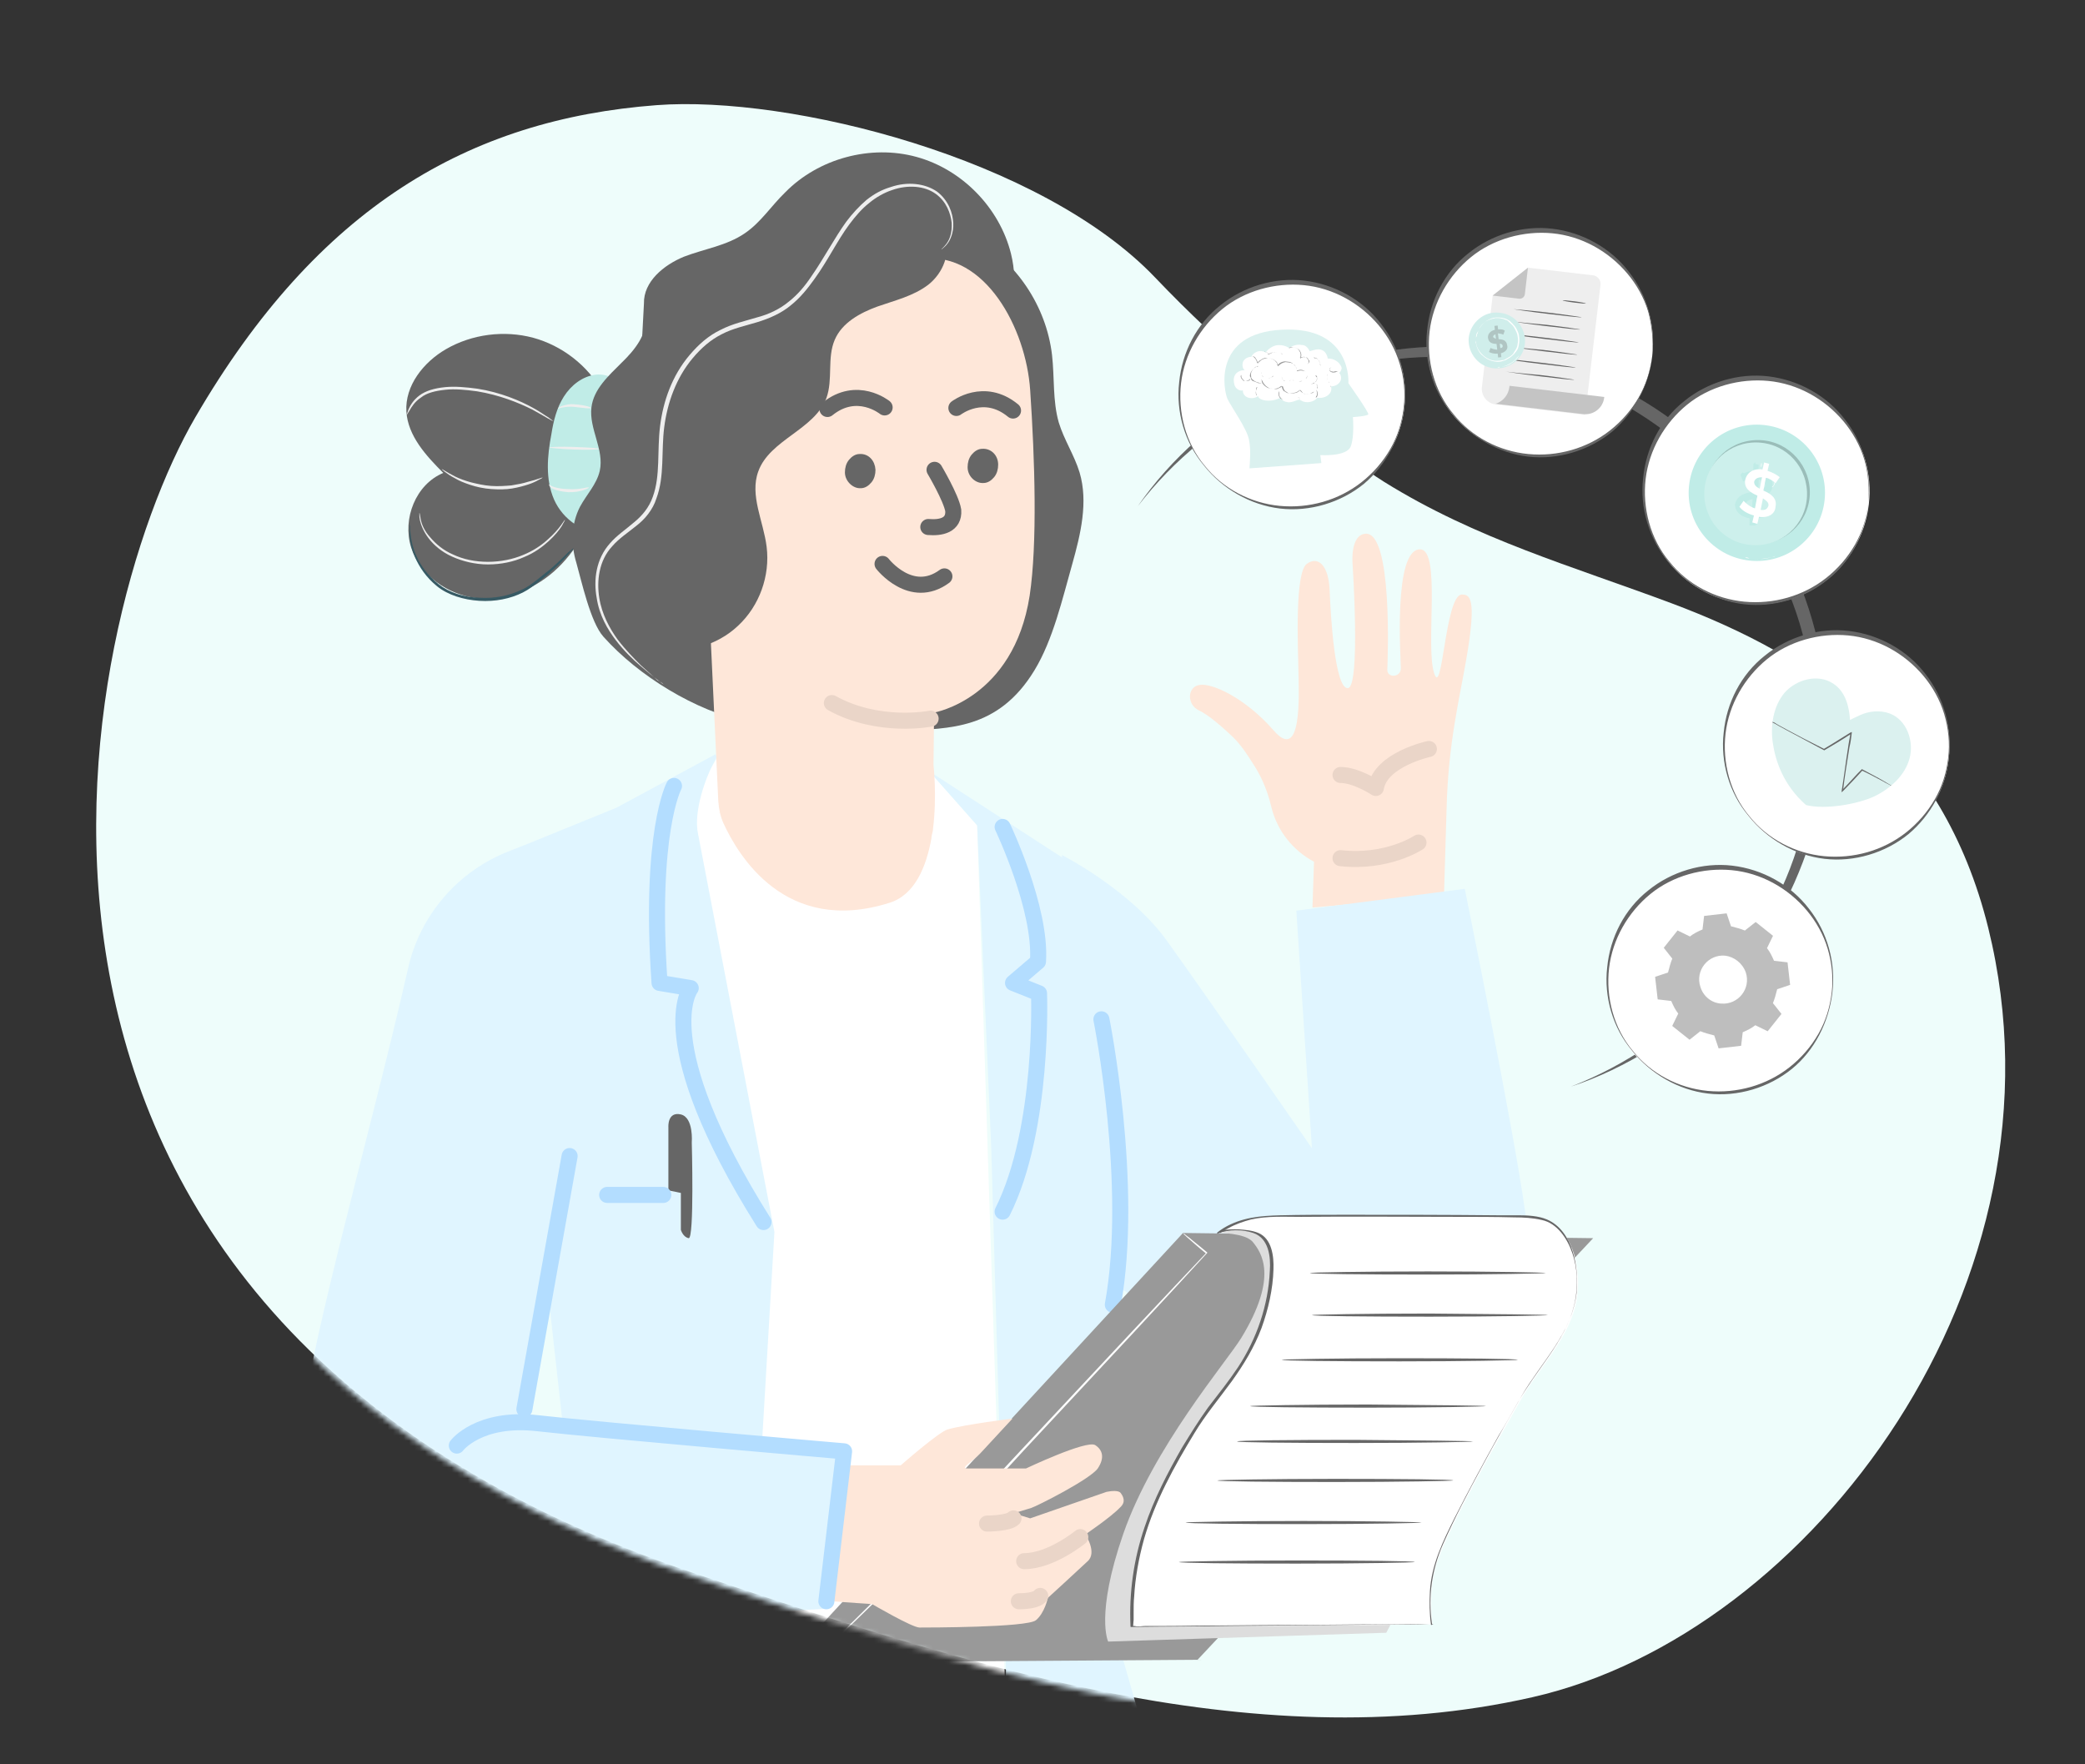 <svg width="390" height="330" viewBox="0 0 390 330" fill="none" xmlns="http://www.w3.org/2000/svg">
<rect x="0" y="0" width="390" height="330" fill="#333333" stroke="none"/>
<g clip-path="url(#clip0_795_50215)">
<path d="M216.079 51.92C222.277 58.417 228.754 64.493 235.429 70.211C243.181 76.887 250.523 84.899 258.899 90.125C276.134 100.847 294.074 105.879 312.699 112.851C339.232 122.789 363.304 138.802 371.905 173.567C388.241 239.701 338.746 305.603 286.667 317.439C233.745 329.494 177.885 310.371 130.181 294.379C-15.538 245.573 14.478 115.912 36.529 78.062C59.472 38.666 87.759 22.327 122.808 19.668C147.758 17.785 194.806 29.609 216.079 51.92Z" fill="#EEFDFB"/>
<mask id="mask0_795_50215" style="mask-type:alpha" maskUnits="userSpaceOnUse" x="17" y="-24" width="365" height="346">
<path d="M239.245 -12.591C245.443 -6.094 293.627 9.166 300.302 14.885C308.054 21.561 344.262 53.271 352.638 58.498C369.873 69.219 380.55 97.749 378.369 122.608C391.017 177.124 363.264 139.439 371.864 174.205C388.201 240.339 338.705 306.24 286.626 318.076C233.705 330.131 177.845 311.008 130.14 295.016C-15.579 246.21 14.437 116.55 36.488 78.699C59.431 39.303 97.78 -12.113 132.829 -14.772C157.779 -16.655 217.971 -34.903 239.245 -12.591Z" fill="#F8FCF8"/>
</mask>
<g mask="url(#mask0_795_50215)">
<path d="M268.249 125.89C266.596 120.834 269.61 102.748 265.623 102.748C260.567 102.748 262.026 123.167 262.026 125.015C262.026 126.765 259.4 126.862 259.498 125.209C259.595 122.876 260.47 99.442 255.414 99.831C252.594 100.025 252.983 105.179 252.983 105.179C252.983 105.179 254.539 128.612 252.108 128.71C249.677 128.807 248.899 115.194 248.705 110.332C248.51 105.762 246.565 103.915 244.426 105.471C242.19 107.124 242.773 120.834 242.871 125.501C242.968 130.071 243.551 142.809 238.203 136.586C232.855 130.46 226.535 127.64 224.299 128.126C222.062 128.515 221.965 131.821 224.299 132.891C226.146 133.766 228.771 136.099 230.716 137.947C232.272 139.503 233.439 141.35 234.606 143.198C235.481 144.559 236.939 147.184 237.814 150.976C238.884 155.352 241.801 159.047 245.788 161.186L245.496 169.743L270.096 167.604L270.582 151.365C270.874 139.017 273.013 130.654 274.277 123.265C276.319 111.499 274.861 111.207 273.402 111.207C270.291 111.402 269.805 130.849 268.249 125.89Z" fill="#FEE7D9"/>
<path d="M198.627 159.926C198.627 159.926 211.462 166.441 218.269 175.97C225.075 185.401 245.397 214.766 245.397 214.766L242.48 170.33L273.984 166.246C273.984 166.246 283.124 211.071 285.263 226.532C287.305 241.02 286.43 255.313 272.234 263.092C255.51 272.232 236.549 259.883 230.229 255.216C222.353 249.382 207.962 239.853 207.962 239.853L198.627 159.926Z" fill="#E0F5FF"/>
<path d="M182.778 154.383L173.832 144.27L134.452 141.256L129.396 149.521L143.203 235.476L136.98 322.404H188.223L182.778 154.383Z" fill="white"/>
<path d="M173.834 144.273L199.018 160.609L204.269 178.111L209.422 232.563L203.782 288.375L213.506 322.407H188.225L188.128 308.989L185.405 214.477L182.78 154.386L173.834 144.273Z" fill="#E0F5FF"/>
<path d="M95.365 159.148C85.739 162.843 78.543 171.108 76.307 181.22C68.917 213.697 56.276 256.966 56.082 270.968C55.79 288.762 63.569 300.916 73.779 303.153C81.752 304.903 154.484 300.916 154.484 300.916L157.887 270.579L98.963 265.134L107.033 220.114L99.06 157.689L95.365 159.148Z" fill="#E0F5FF"/>
<path d="M99.06 157.69L115.298 151.078L133.87 141.062L134.064 141.646C131.925 145.244 129.689 151.856 130.564 155.939L144.857 230.421L141.649 284.873L136.981 322.502H90.114L107.033 282.344L98.671 207.182L99.06 157.69Z" fill="#E0F5FF"/>
<path d="M125.022 222.643V210.78C125.022 210.78 124.828 207.863 127.356 208.446C129.787 209.03 129.398 213.697 129.398 213.697C129.398 213.697 129.884 231.783 128.814 231.588C127.745 231.394 127.356 230.032 127.356 230.032V223.129L125.022 222.643Z" fill="#666666"/>
<path d="M126.071 147C126.071 147 121.423 155.647 123.368 183.845L129.202 184.818C129.202 184.818 121.423 194.541 142.814 228.573" stroke="#B3DDFF" stroke-width="3" stroke-miterlimit="10" stroke-linecap="round" stroke-linejoin="round"/>
<path d="M187.543 154.674C187.543 154.674 194.836 169.94 194.155 179.858L189.488 183.844L194.35 185.789C194.35 185.789 195.322 211.07 187.543 226.627" stroke="#B3DDFF" stroke-width="3" stroke-miterlimit="10" stroke-linecap="round" stroke-linejoin="round"/>
<path d="M206.017 190.652C206.017 190.652 212.24 221.573 208.156 244.034" stroke="#B3DDFF" stroke-width="3" stroke-miterlimit="10" stroke-linecap="round" stroke-linejoin="round"/>
<path d="M124.072 223.5H113.571" stroke="#B3DDFF" stroke-width="3" stroke-miterlimit="10" stroke-linecap="round" stroke-linejoin="round"/>
<path d="M106.547 216.227L98.088 263.58" stroke="#B3DDFF" stroke-width="3" stroke-miterlimit="10" stroke-linecap="round" stroke-linejoin="round"/>
<path d="M298 231.588L224.004 310.445L151.856 310.931L150.203 307.625L221.282 230.615L298 231.588Z" fill="#999999"/>
<path d="M228.09 230.617C228.09 230.617 232.854 230.617 234.313 232.27C235.966 234.311 239.175 238.784 232.174 250.258C229.354 254.828 215.741 270.677 210.101 286.915C204.851 302.084 207.282 307.043 207.282 307.043L259.302 305.39L260.274 303.543C260.274 303.543 282.93 242.285 276.902 230.617C274.276 225.269 227.701 228.672 228.09 230.617Z" fill="#DDDDDD"/>
<path d="M267.956 303.833L211.949 304.319C211.268 290.123 216.227 279.816 223.519 267.662C226.339 262.995 230.131 259.008 232.951 254.341C235.868 249.479 237.619 243.839 238.007 238.2C238.105 235.963 238.007 233.435 236.646 231.685C235.285 229.935 230.229 229.74 228.09 230.713C228.09 230.713 231.298 228.087 236.354 227.698C240.924 227.309 277.874 227.601 284.777 227.601C285.555 227.601 288.958 227.99 289.639 228.379C294.695 231.004 295.668 237.811 294.987 242.77C294.306 247.437 291.389 251.813 287.792 256.772C286.722 258.23 285.75 259.689 284.875 261.147C281.082 267.759 270.484 286.331 268.636 292.748C267.081 297.902 267.956 303.833 267.956 303.833Z" fill="white"/>
<path d="M267.956 303.735C263.483 303.735 259.01 303.832 254.44 303.832C245.883 303.929 237.23 303.929 228.673 304.026C225.075 304.026 221.478 304.124 217.88 304.124C216.713 304.124 215.449 304.124 214.282 304.124C213.699 304.124 212.824 304.318 212.24 304.124C212.143 304.124 211.949 304.124 211.949 304.124C211.949 304.124 212.046 303.054 212.046 302.957C212.046 302.471 212.046 301.984 212.046 301.498C212.046 300.526 212.046 299.554 212.143 298.678C212.338 295.081 213.018 291.386 213.991 287.885C216.032 280.787 219.63 274.273 223.422 268.05C225.464 264.646 228.09 261.535 230.423 258.326C232.66 255.215 234.604 252.006 235.966 248.408C237.23 244.908 238.105 241.115 238.202 237.421C238.299 234.99 237.91 231.684 235.382 230.614C234.215 230.128 232.951 230.031 231.687 229.934C230.812 229.934 228.965 229.836 228.187 230.42C227.992 230.614 228.09 230.614 228.284 230.614C228.381 230.614 228.576 230.42 228.576 230.42C228.965 230.128 229.354 229.933 229.743 229.739C231.104 228.961 232.562 228.475 234.021 228.086C237.035 227.405 240.341 227.6 243.355 227.6C252.982 227.503 262.511 227.6 272.137 227.6C275.832 227.6 279.527 227.6 283.222 227.697C284.972 227.697 286.722 227.794 288.375 228.183C291.292 228.767 293.237 231.781 294.112 234.406C295.084 237.226 295.181 240.435 294.598 243.449C293.82 247.241 291.778 250.644 289.639 253.756C287.694 256.576 285.652 259.298 283.902 262.313C282.735 264.355 281.569 266.494 280.305 268.536C277.485 273.592 274.762 278.648 272.137 283.802C269.9 288.274 267.761 292.65 267.47 297.609C267.372 299.651 267.372 301.79 267.664 303.832C267.664 304.026 267.956 303.929 267.859 303.735C267.081 298.581 267.859 293.525 269.9 288.858C272.137 283.802 274.665 279.037 277.29 274.175C279.624 269.8 282.152 265.424 284.583 261.146C288.181 254.923 294.015 249.38 294.89 241.893C295.376 237.226 294.306 230.225 289.347 228.086C287.792 227.405 285.652 227.308 283.999 227.308C282.638 227.308 281.277 227.308 279.916 227.308C270.484 227.211 261.052 227.211 251.62 227.211C247.536 227.211 243.453 227.211 239.466 227.308C235.771 227.405 232.271 227.697 228.965 229.642C228.478 229.934 228.09 230.225 227.701 230.517C227.603 230.614 227.701 230.809 227.798 230.711C229.84 229.933 232.465 229.934 234.41 230.614C237.327 231.586 237.716 235.087 237.521 237.712C237.23 244.13 235.09 250.353 231.59 255.701C229.84 258.326 227.895 260.757 225.95 263.285C224.2 265.716 222.644 268.244 221.089 270.772C218.366 275.537 215.838 280.398 214.088 285.649C212.046 291.678 211.171 297.901 211.462 304.221C211.462 304.318 211.56 304.318 211.56 304.318C217.88 304.221 224.2 304.221 230.52 304.124C240.536 304.026 250.648 303.929 260.663 303.832C262.997 303.832 265.233 303.832 267.567 303.735C268.15 303.929 268.15 303.735 267.956 303.735Z" fill="#666666"/>
<path d="M264.648 292.165C264.648 292.262 254.73 292.456 242.576 292.456C230.422 292.456 220.504 292.359 220.504 292.165C220.504 292.068 230.422 291.873 242.576 291.873C254.828 291.873 264.648 291.97 264.648 292.165Z" fill="#666666"/>
<path d="M265.914 284.776C265.914 284.873 255.996 285.068 243.842 285.068C231.687 285.068 221.77 284.971 221.77 284.776C221.77 284.679 231.687 284.484 243.842 284.484C255.996 284.484 265.914 284.679 265.914 284.776Z" fill="#666666"/>
<path d="M271.846 276.901C271.846 276.998 261.928 277.193 249.773 277.193C237.619 277.193 227.701 277.096 227.701 276.901C227.701 276.804 237.619 276.609 249.773 276.609C261.928 276.609 271.846 276.707 271.846 276.901Z" fill="#666666"/>
<path d="M275.539 269.606C275.539 269.703 265.621 269.898 253.467 269.898C241.312 269.898 231.395 269.801 231.395 269.606C231.395 269.412 241.312 269.314 253.467 269.314C265.621 269.412 275.539 269.509 275.539 269.606Z" fill="#666666"/>
<path d="M277.971 262.995C277.971 263.092 268.053 263.287 255.898 263.287C243.744 263.287 233.826 263.189 233.826 262.995C233.826 262.898 243.744 262.703 255.898 262.703C268.053 262.8 277.971 262.898 277.971 262.995Z" fill="#666666"/>
<path d="M283.902 254.339C283.902 254.436 273.984 254.63 261.83 254.63C249.676 254.63 239.758 254.533 239.758 254.339C239.758 254.241 249.676 254.047 261.83 254.047C273.984 254.047 283.902 254.144 283.902 254.339Z" fill="#666666"/>
<path d="M289.541 245.977C289.541 246.074 279.623 246.269 267.469 246.269C255.314 246.269 245.396 246.172 245.396 245.977C245.396 245.88 255.314 245.686 267.469 245.686C279.72 245.783 289.541 245.88 289.541 245.977Z" fill="#666666"/>
<path d="M289.152 238.1C289.152 238.198 279.234 238.392 267.08 238.392C254.926 238.392 245.008 238.295 245.008 238.1C245.008 238.003 254.926 237.809 267.08 237.809C279.234 237.809 289.152 238.003 289.152 238.1Z" fill="#666666"/>
<path d="M221.282 230.617C221.282 230.617 221.379 230.714 221.573 230.812C221.768 231.006 222.059 231.201 222.448 231.492C223.226 232.173 224.393 233.048 225.754 234.215L225.852 234.312L225.754 234.409C219.726 241.021 206.696 255.023 191.528 271.261C181.124 282.735 171.011 292.556 163.719 299.557C160.121 303.057 157.107 305.974 155.065 307.919C154.092 308.891 153.217 309.572 152.634 310.155C152.342 310.35 152.148 310.544 152.05 310.739C152.245 310.544 152.439 310.35 152.634 310.155C153.217 309.572 153.995 308.794 154.967 307.822C157.009 305.78 159.926 302.96 163.524 299.362C170.72 292.264 180.735 282.346 191.236 270.97C206.405 254.731 219.531 240.73 225.657 234.312V234.507C224.199 233.34 223.129 232.367 222.351 231.687C221.962 231.395 221.768 231.103 221.476 230.909C221.379 230.714 221.282 230.617 221.282 230.617Z" fill="white"/>
<path d="M157.885 274.077H168.483C168.483 274.077 175.581 267.854 177.234 267.368C180.638 266.396 189.389 265.326 189.389 265.326L183.36 271.841C181.999 273.299 179.471 274.661 180.929 274.661C182.485 274.661 191.917 274.661 191.917 274.661C191.917 274.661 203.196 269.313 204.849 270.285C206.21 271.16 206.696 272.619 205.335 274.661C203.877 276.703 194.056 281.662 192.889 282.051L189.68 283.023L190.167 283.217L192.695 283.995L206.988 279.036C207.96 278.842 209.225 278.745 209.613 279.231C210.197 280.009 210.586 280.981 209.516 281.953C207.766 283.801 203.002 287.009 203.002 287.009C203.002 287.009 205.335 290.413 203.39 292.066C201.543 293.816 196.001 298.872 196.001 298.872C196.001 298.872 195.417 301.692 193.764 303.053C192.111 304.415 173.345 304.415 171.984 304.415C170.622 304.415 163.135 300.039 163.135 300.039L154.87 299.456L157.885 274.077Z" fill="#FEE7D9"/>
<path d="M184.625 284.97C184.625 284.97 188.6 284.972 189.572 284" stroke="#EAD5C8" stroke-width="3" stroke-miterlimit="10" stroke-linecap="round" stroke-linejoin="round"/>
<path d="M202.072 287.5C202.072 287.5 196.572 292 191.572 292" stroke="#EAD5C8" stroke-width="3" stroke-miterlimit="10" stroke-linecap="round" stroke-linejoin="round"/>
<path d="M194.574 298.5C194.574 298.5 194.074 299.5 190.574 299.5" stroke="#EAD5C8" stroke-width="3" stroke-miterlimit="10" stroke-linecap="round" stroke-linejoin="round"/>
<path d="M85.447 270.385C85.447 270.385 89.531 264.94 100.615 266.204C111.7 267.468 157.887 271.455 157.887 271.455L154.573 299.5" stroke="#B3DDFF" stroke-width="3" stroke-miterlimit="10" stroke-linecap="round" stroke-linejoin="round"/>
<path d="M112.672 73.29C109.949 68.331 105.088 64.636 99.74 63.177C94.294 61.719 88.266 62.497 83.404 65.317C79.223 67.747 75.723 72.123 76.014 76.985C76.306 81.555 79.709 85.25 82.918 88.458C77.765 90.597 75.237 97.015 76.889 102.363C78.543 107.614 83.793 111.308 89.336 111.892C94.878 112.378 100.42 110.044 104.407 106.155C108.394 102.266 110.922 97.112 112.283 91.764" fill="#666666"/>
<path d="M101.49 89.333C101.49 89.333 101.296 89.527 100.81 89.722C100.323 90.013 99.74 90.305 98.865 90.597C97.99 90.888 96.92 91.18 95.753 91.374C94.587 91.569 93.225 91.569 91.864 91.472C90.503 91.374 89.141 91.083 87.975 90.694C86.808 90.305 85.835 89.916 85.058 89.43C84.28 89.041 83.599 88.555 83.21 88.263C82.821 87.971 82.627 87.777 82.627 87.777C82.724 87.68 83.599 88.36 85.155 89.138C85.933 89.527 87.002 89.916 88.072 90.208C89.239 90.499 90.503 90.791 91.864 90.888C93.225 90.986 94.489 90.888 95.656 90.791C96.823 90.597 97.892 90.402 98.768 90.111C100.421 89.722 101.49 89.235 101.49 89.333Z" fill="#EEEEEE"/>
<path d="M76.014 77.764C76.014 77.764 76.111 77.375 76.403 76.597C76.695 75.917 77.278 74.847 78.445 73.972C79.612 73.097 81.264 72.611 83.209 72.416C85.057 72.222 87.196 72.416 89.335 72.708C93.613 73.388 97.308 74.944 99.739 76.306C101.003 76.986 101.878 77.667 102.559 78.056C103.24 78.542 103.531 78.834 103.531 78.834C103.531 78.834 103.142 78.639 102.462 78.25C101.781 77.861 100.809 77.278 99.545 76.597C97.016 75.333 93.419 73.875 89.238 73.194C87.099 72.902 85.057 72.708 83.306 72.902C81.459 73.097 79.806 73.486 78.736 74.361C77.57 75.139 76.986 76.111 76.597 76.792C76.208 77.375 76.014 77.764 76.014 77.764Z" fill="#EEEEEE"/>
<path d="M105.67 97.209C105.67 97.209 105.67 97.307 105.573 97.501C105.475 97.695 105.281 97.987 105.087 98.376C104.6 99.154 103.822 100.126 102.656 101.196C101.489 102.266 99.933 103.432 97.988 104.21C96.044 105.085 93.71 105.572 91.279 105.572C88.848 105.572 86.515 104.988 84.57 104.113C82.625 103.238 81.167 101.974 80.194 100.71C79.222 99.446 78.736 98.182 78.541 97.307C78.444 96.82 78.444 96.529 78.444 96.334C78.444 96.14 78.444 95.945 78.444 95.945C78.541 95.945 78.541 96.431 78.736 97.307C78.93 98.182 79.417 99.349 80.486 100.515C81.459 101.682 82.917 102.946 84.764 103.724C86.612 104.599 88.848 105.085 91.279 105.085C93.613 105.085 95.946 104.599 97.794 103.821C99.739 103.043 101.294 101.974 102.461 100.904C104.698 98.96 105.573 97.209 105.67 97.209Z" fill="#EEEEEE"/>
<path d="M107.52 102.266C107.52 102.266 107.228 102.752 106.45 103.53C105.769 104.307 104.7 105.474 103.241 106.738C102.561 107.419 101.685 108.1 100.81 108.78C99.935 109.461 98.963 110.239 97.796 110.822C95.462 111.989 92.643 112.572 89.628 112.378C86.711 112.183 83.794 111.308 81.752 109.655C79.71 108.002 78.446 106.058 77.668 104.307C76.891 102.557 76.599 100.904 76.599 99.835C76.599 99.251 76.599 98.862 76.599 98.571C76.599 98.279 76.696 98.182 76.696 98.182C76.696 98.182 76.696 98.376 76.696 98.571C76.696 98.862 76.696 99.251 76.793 99.835C76.891 100.904 77.182 102.46 77.96 104.113C78.738 105.863 80.099 107.711 82.044 109.266C83.989 110.822 86.711 111.697 89.628 111.794C92.545 111.989 95.268 111.406 97.504 110.336C98.671 109.85 99.644 109.072 100.519 108.391C101.394 107.711 102.172 107.03 102.95 106.447C104.408 105.183 105.478 104.113 106.255 103.335C107.033 102.752 107.52 102.266 107.52 102.266Z" fill="#375A64"/>
<path d="M115.687 72.707L117.146 73.777C116.562 71.346 113.84 69.79 111.409 70.082C108.978 70.374 106.839 72.027 105.477 74.166C104.116 76.305 103.533 78.736 103.144 81.167C102.366 85.251 101.977 89.626 103.63 93.418C105.283 97.21 109.464 100.225 113.451 99.252C117.437 98.28 119.674 93.904 120.257 89.821C121.132 83.792 119.479 77.472 115.687 72.707Z" fill="#C0ECE7"/>
<path d="M110.144 91.183C110.242 91.28 108.589 92.155 106.255 92.058C105.185 91.961 104.213 91.766 103.532 91.475C102.852 91.183 102.657 90.697 102.657 90.6C102.755 90.6 102.949 90.891 103.63 91.086C104.31 91.28 105.185 91.475 106.255 91.475C108.394 91.669 110.047 90.989 110.144 91.183Z" fill="#EEEEEE"/>
<path d="M112.09 83.986C112.09 84.083 109.951 84.18 107.423 84.083C104.894 83.986 102.755 83.791 102.755 83.694C102.755 83.597 104.894 83.5 107.423 83.597C110.048 83.694 112.09 83.791 112.09 83.986Z" fill="#EEEEEE"/>
<path d="M110.533 76.304C110.533 76.499 109.075 76.304 107.422 76.11C106.547 76.013 105.866 76.11 105.283 76.207C104.699 76.304 104.407 76.499 104.407 76.401C104.407 76.304 104.602 76.11 105.185 75.915C105.769 75.721 106.547 75.526 107.422 75.624C109.172 75.721 110.533 76.11 110.533 76.304Z" fill="#EEEEEE"/>
<path d="M120.451 56.761C120.354 52.677 124.146 49.566 127.938 48.01C131.73 46.551 135.911 45.968 139.315 43.634C142.329 41.593 144.274 38.481 146.899 35.953C153.122 29.633 162.845 27.007 171.402 29.341C179.959 31.674 186.96 38.87 189.099 47.426C190.557 53.261 189.585 60.067 185.015 63.956C179.667 68.429 171.791 67.457 165.082 65.998C158.275 64.637 150.594 63.276 144.857 67.262C141.454 69.693 139.509 73.583 137.37 77.18C135.231 80.778 132.605 84.473 128.716 85.834C124.729 87.195 119.381 84.862 119.187 80.681" fill="#666666"/>
<path d="M120.743 58.996C121.229 62.399 118.701 65.511 116.27 67.844C113.839 70.275 111.02 72.803 110.631 76.207C110.144 80.193 113.061 84.083 112.186 88.069C111.603 90.597 109.755 92.445 108.491 94.778C106.838 97.987 106.741 101.779 107.811 105.28C108.783 108.683 110.436 116.365 112.867 119.087C119.479 126.477 129.98 132.894 139.704 135.034C149.33 137.27 159.442 137.27 169.263 136.687C177.334 136.2 186.668 136.589 193.475 125.407C196.975 119.671 198.725 111.989 200.573 105.474C202.128 99.932 203.587 93.903 201.934 88.361C200.962 85.152 199.017 82.235 198.045 79.026C196.878 74.943 197.267 70.664 196.781 66.386C195.711 57.246 190.071 48.884 182.098 44.411C174.125 39.938 163.915 39.646 155.65 43.536" fill="#666666"/>
<path d="M134.454 151.758C134.454 151.758 134.454 152.05 134.551 152.147C134.551 152.05 134.454 151.952 134.454 151.758Z" fill="#FEE7D9"/>
<path d="M192.697 72.998C191.919 61.329 184.237 47.133 172.666 48.397L136.495 57.634C132.995 58.023 130.369 61.038 130.369 64.538L134.356 149.813C134.453 151.271 134.745 152.73 135.328 153.994C138.051 159.925 146.899 174.997 166.346 168.871C171.111 167.412 173.25 162.162 174.222 156.814C174.222 156.133 174.514 155.647 174.514 155.064C175.292 148.938 174.611 143.104 174.611 143.104C174.708 136.103 174.708 133.186 174.708 133.283C174.708 133.283 189.585 130.755 192.6 111.405C194.058 101.682 193.572 85.93 192.697 72.998Z" fill="#FEE7D9"/>
<path d="M122.978 121.322C128.326 122.391 134.16 120.738 138.05 117.043C142.036 113.348 144.078 107.709 143.398 102.264C142.814 97.499 140.189 92.637 141.842 88.165C143.981 82.233 152.343 80.386 154.58 74.454C155.844 70.954 154.677 66.967 156.135 63.564C157.497 60.355 160.9 58.508 164.109 57.341C167.414 56.174 170.818 55.396 173.638 53.257C176.36 51.118 178.11 47.132 176.36 44.117C161.872 45.867 147.676 49.271 133.966 54.424C130.757 55.591 127.451 57.049 125.604 59.869C123.659 62.883 123.756 66.676 123.853 70.273C124.631 87.678 125.506 105.083 126.284 122.488" fill="#666666"/>
<path d="M124.147 128.03C124.147 128.03 124.05 127.933 123.856 127.836C123.661 127.641 123.369 127.447 122.981 127.155C122.203 126.572 121.133 125.697 119.772 124.53C118.411 123.363 116.758 121.807 115.202 119.765C113.646 117.723 112.09 115.098 111.604 111.792C111.021 108.583 111.41 104.597 114.132 101.582C115.396 100.124 117.146 98.957 118.605 97.693C120.161 96.429 121.425 94.873 122.105 92.928C123.564 88.942 122.883 84.372 123.467 79.704C124.05 75.037 125.703 70.273 129.009 66.383C130.662 64.439 132.51 62.786 134.746 61.716C136.982 60.549 139.316 60.063 141.552 59.383C143.789 58.799 145.831 57.827 147.484 56.465C149.234 55.104 150.595 53.451 151.762 51.701C154.193 48.2 156.04 44.603 158.277 41.491C159.444 39.935 160.708 38.574 162.069 37.407C163.527 36.241 164.986 35.463 166.639 34.977C169.75 33.907 173.056 34.296 175.293 35.852C177.432 37.505 178.21 39.838 178.307 41.686C178.404 43.533 177.724 44.992 177.14 45.672C176.849 46.061 176.557 46.256 176.362 46.45C176.168 46.645 176.071 46.645 176.071 46.645C176.071 46.645 176.168 46.547 176.362 46.353C176.557 46.158 176.751 45.964 177.043 45.575C177.626 44.797 178.113 43.533 178.015 41.686C177.821 39.935 177.043 37.699 175.001 36.241C172.959 34.782 169.848 34.49 166.833 35.56C165.375 36.046 163.819 36.921 162.555 37.991C161.194 39.06 160.027 40.422 158.86 41.977C156.624 44.992 154.874 48.687 152.345 52.187C151.081 53.937 149.72 55.688 147.873 57.146C146.122 58.605 143.886 59.577 141.65 60.258C139.413 60.938 137.08 61.424 135.038 62.494C132.898 63.563 131.148 65.119 129.592 66.967C126.481 70.662 124.828 75.329 124.245 79.899C123.661 84.372 124.342 89.039 122.786 93.22C122.105 95.359 120.647 97.109 118.994 98.374C117.438 99.638 115.785 100.707 114.521 102.166C111.993 104.888 111.604 108.68 112.09 111.792C112.576 114.903 114.035 117.529 115.493 119.571C117.049 121.613 118.605 123.168 119.869 124.432C121.23 125.697 122.3 126.572 122.981 127.252C123.856 127.641 124.147 128.03 124.147 128.03Z" fill="#EEEEEE"/>
<path d="M165.081 105.475C165.081 105.475 170.429 112.378 176.652 107.808" stroke="#666666" stroke-width="3" stroke-miterlimit="10" stroke-linecap="round"/>
<path d="M186.377 86.9C186.377 87.678 186.182 88.456 185.696 89.04C185.21 89.623 184.627 90.012 183.946 90.012C182.682 90.109 181.321 88.942 181.321 87.387C181.321 86.609 181.515 85.831 182.001 85.248C182.488 84.664 183.071 84.275 183.752 84.275C185.21 84.178 186.377 85.345 186.377 86.9Z" fill="#666666" stroke="#666666" stroke-width="0.66"/>
<path d="M158.373 88.359C158.373 87.582 158.568 86.804 159.054 86.22C159.54 85.637 160.124 85.248 160.804 85.248C162.263 85.151 163.332 86.317 163.43 87.873C163.43 88.651 163.235 89.429 162.749 90.012C162.263 90.596 161.679 90.985 160.999 90.985C159.735 91.082 158.373 89.818 158.373 88.359Z" fill="#666666" stroke="#666666" stroke-width="0.66"/>
<path d="M165.471 76.206C165.471 76.206 160.317 72.025 154.775 76.498" stroke="#666666" stroke-width="3" stroke-miterlimit="10" stroke-linecap="round"/>
<path d="M178.89 76.304C178.89 76.304 184.043 72.317 189.488 76.79" stroke="#666666" stroke-width="3" stroke-miterlimit="10" stroke-linecap="round"/>
<path d="M174.805 87.875C174.805 87.875 177.917 93.126 178.306 95.459C178.5 98.279 175.972 98.765 173.639 98.571" stroke="#666666" stroke-width="3" stroke-miterlimit="10" stroke-linecap="round"/>
<path d="M174.074 134.417C174.074 134.417 164.351 136.362 155.6 131.5" stroke="#EAD5C8" stroke-width="3" stroke-miterlimit="10" stroke-linecap="round"/>
<path d="M267.275 140.09C267.275 140.09 258.233 142.035 257.357 147.382C257.357 147.382 253.663 144.952 250.745 144.952" stroke="#EAD5C8" stroke-width="3" stroke-miterlimit="10" stroke-linecap="round" stroke-linejoin="round"/>
<path d="M265.33 157.594C265.33 157.594 259.496 161.483 250.745 160.511" stroke="#EAD5C8" stroke-width="3" stroke-miterlimit="10" stroke-linecap="round" stroke-linejoin="round"/>
<path d="M212.831 94.678C226.258 77.183 247.822 66.39 269.665 66.757C280.54 66.812 291.359 69.428 301.064 74.237C305.917 76.641 310.443 79.741 314.565 83.16C318.673 86.699 322.362 90.679 325.647 94.977C328.932 99.276 331.678 104 333.779 109.015C336.014 113.924 337.589 119.245 338.441 124.48C339.4 129.85 339.741 135.27 339.479 140.619C339.082 146.074 338.203 151.473 336.735 156.68C330.85 177.629 314.472 195.267 293.85 203.236C299.064 201.526 304.122 199.064 308.74 196.183C313.492 193.196 317.805 189.79 321.706 185.725C325.593 181.78 328.934 177.282 331.821 172.486C334.708 167.69 336.899 162.568 338.622 157.269C342.069 146.67 342.692 135.128 340.818 124.026C339.874 118.535 338.312 113.094 336.105 107.944C333.899 102.794 331.06 97.814 327.79 93.395C324.398 88.962 320.482 84.833 316.253 81.28C311.904 77.712 307.257 74.598 302.163 72.165C297.204 69.626 291.798 67.768 286.322 66.513C283.59 65.826 280.831 65.379 278.043 65.174C275.255 64.968 272.467 64.763 269.651 64.799C258.506 64.956 247.305 67.674 237.523 72.882C227.74 78.091 219.165 85.519 212.831 94.678Z" fill="#666666"/>
<path d="M239.22 94.846C227.63 93.484 219.339 82.985 220.701 71.396C222.064 59.806 232.563 51.515 244.152 52.877C255.742 54.239 264.033 64.739 262.67 76.328C261.308 87.918 250.809 96.209 239.22 94.846Z" fill="white"/>
<path d="M262.564 76.194C262.238 78.968 261.444 81.564 260.061 83.969C258.678 86.374 256.841 88.481 254.685 90.184C250.372 93.59 244.81 95.137 239.369 94.62C233.928 94.103 228.742 91.415 225.336 87.102C221.796 82.895 220.277 77.093 220.915 71.666C221.553 66.239 224.468 61.202 228.66 57.782C232.852 54.362 238.534 52.829 243.855 53.332C249.296 53.849 254.347 56.644 257.888 60.85C259.605 62.886 261.024 65.376 261.812 68.036C262.613 70.575 262.89 73.42 262.564 76.194ZM262.685 76.208C263.337 70.66 261.804 64.978 258.292 60.531C254.901 56.097 249.622 53.154 243.954 52.488C238.406 51.836 232.575 53.596 228.248 57.122C223.801 60.634 221.099 65.941 220.567 71.502C220.241 74.276 220.518 77.121 221.306 79.781C222.094 82.441 223.392 84.917 225.216 87.088C228.621 91.4 233.885 94.464 239.433 95.116C244.981 95.768 250.812 94.008 255.139 90.482C259.345 86.942 262.047 81.635 262.685 76.208Z" fill="#666666"/>
<path d="M285.597 85.135C274.007 83.773 265.716 73.274 267.078 61.685C268.441 50.095 278.94 41.804 290.529 43.166C302.119 44.529 310.409 55.028 309.047 66.617C307.685 78.207 297.186 86.498 285.597 85.135Z" fill="white"/>
<path d="M309.061 66.497C308.735 69.27 307.941 71.867 306.558 74.272C305.175 76.677 303.338 78.784 301.181 80.487C296.868 83.893 291.307 85.44 285.866 84.922C280.425 84.405 275.238 81.717 271.833 77.404C268.292 73.198 266.774 67.395 267.411 61.968C268.049 56.541 270.964 51.504 275.157 48.084C279.349 44.665 285.031 43.132 290.351 43.635C295.793 44.152 300.844 46.946 304.384 51.153C306.101 53.188 307.52 55.678 308.308 58.339C308.99 60.864 309.267 63.709 309.061 66.497ZM309.061 66.497C309.713 60.949 308.18 55.267 304.668 50.819C301.277 46.386 295.998 43.443 290.33 42.776C284.782 42.124 278.951 43.884 274.624 47.41C270.177 50.923 267.475 56.229 266.943 61.791C266.617 64.565 266.894 67.409 267.682 70.07C268.47 72.73 269.768 75.206 271.592 77.376C274.997 81.689 280.261 84.753 285.809 85.405C291.357 86.057 297.188 84.297 301.515 80.771C305.721 77.23 308.544 71.938 309.061 66.497Z" fill="#666666"/>
<path d="M326.108 112.885C314.519 111.523 306.228 101.024 307.59 89.435C308.952 77.845 319.452 69.554 331.041 70.916C342.63 72.279 350.921 82.778 349.559 94.367C348.197 105.957 337.698 114.248 326.108 112.885Z" fill="white"/>
<path d="M349.469 94.11C349.143 96.884 348.349 99.48 346.966 101.885C345.583 104.29 343.746 106.397 341.589 108.1C337.276 111.506 331.715 113.053 326.274 112.536C320.832 112.019 315.646 109.33 312.241 105.018C308.7 100.811 307.182 95.009 307.819 89.582C308.457 84.154 311.372 79.117 315.564 75.698C319.757 72.278 325.439 70.745 330.759 71.248C336.201 71.765 341.252 74.56 344.792 78.766C346.509 80.802 347.928 83.292 348.716 85.952C349.504 88.612 349.66 91.442 349.469 94.11ZM349.469 94.11C350.121 88.562 348.588 82.88 345.076 78.433C341.685 73.999 336.406 71.056 330.738 70.389C325.19 69.737 319.359 71.498 315.032 75.024C310.585 78.536 307.883 83.843 307.351 89.404C307.025 92.178 307.302 95.023 308.09 97.683C308.878 100.343 310.176 102.819 312 104.989C315.405 109.302 320.669 112.366 326.217 113.018C331.765 113.67 337.596 111.91 341.923 108.384C346.235 104.978 348.938 99.672 349.469 94.11Z" fill="#666666"/>
<path d="M341.058 160.487C329.468 159.125 321.177 148.626 322.539 137.036C323.901 125.447 334.401 117.156 345.99 118.518C357.58 119.88 365.87 130.379 364.508 141.969C363.146 153.558 352.647 161.849 341.058 160.487Z" fill="white"/>
<path d="M364.415 141.715C364.089 144.489 363.295 147.085 361.912 149.49C360.529 151.895 358.692 154.002 356.535 155.705C352.222 159.111 346.661 160.658 341.22 160.141C335.779 159.624 330.592 156.935 327.187 152.623C323.646 148.416 322.128 142.614 322.765 137.187C323.403 131.76 326.318 126.722 330.511 123.303C334.703 119.883 340.385 118.35 345.705 118.853C351.147 119.37 356.198 122.165 359.738 126.371C361.455 128.407 362.874 130.897 363.662 133.557C364.45 136.217 364.741 138.941 364.415 141.715ZM364.536 141.729C365.188 136.181 363.655 130.499 360.143 126.052C356.751 121.618 351.473 118.675 345.805 118.009C340.257 117.357 334.426 119.117 330.099 122.643C325.651 126.155 322.949 131.462 322.418 137.023C322.092 139.797 322.369 142.642 323.157 145.302C323.944 147.962 325.243 150.438 327.066 152.609C330.472 156.921 335.736 159.985 341.284 160.637C346.831 161.289 352.662 159.529 356.989 156.003C361.196 152.463 364.004 147.291 364.536 141.729Z" fill="#666666"/>
<path d="M319.267 204.389C307.677 203.027 299.386 192.528 300.748 180.939C302.11 169.349 312.61 161.058 324.199 162.42C335.789 163.783 344.079 174.282 342.717 185.871C341.355 197.461 330.856 205.751 319.267 204.389Z" fill="white"/>
<path d="M342.625 185.618C342.299 188.392 341.505 190.988 340.122 193.393C338.739 195.798 336.902 197.905 334.745 199.608C330.432 203.014 324.871 204.561 319.43 204.044C313.988 203.526 308.802 200.838 305.397 196.526C301.856 192.319 300.337 186.516 300.975 181.089C301.613 175.662 304.528 170.625 308.72 167.206C312.913 163.786 318.595 162.253 323.915 162.756C329.357 163.273 334.408 166.068 337.948 170.274C339.665 172.31 341.084 174.8 341.872 177.46C342.66 180.12 342.937 182.965 342.625 185.618ZM342.746 185.632C343.398 180.084 341.865 174.402 338.353 169.955C334.961 165.521 329.683 162.578 324.015 161.912C318.467 161.26 312.636 163.02 308.309 166.546C303.861 170.058 301.159 175.365 300.628 180.926C300.302 183.7 300.579 186.545 301.366 189.205C302.154 191.865 303.453 194.341 305.276 196.511C308.682 200.824 313.946 203.888 319.493 204.54C325.041 205.192 330.872 203.432 335.199 199.906C339.391 196.486 342.094 191.18 342.746 185.632Z" fill="#666666"/>
<path d="M357.186 141.849C358.051 138.65 356.681 134.698 353.524 133.471C351.652 132.762 349.545 133.004 347.863 133.784C347.083 134.182 346.572 134.366 346.047 134.671C345.998 134.054 345.948 133.437 345.792 132.685C345.416 130.684 344.529 128.868 342.819 127.812C340.095 126.024 336.065 127.018 333.81 129.565C331.675 132.126 331.129 135.73 331.604 138.965C332.08 142.2 333.499 146.768 337.82 150.577C341.502 151.499 347.504 150.37 350.476 149.008C353.583 147.539 356.321 145.049 357.186 141.849Z" fill="#DBF1EF"/>
<path d="M353.772 146.955C353.531 146.926 353.545 146.806 353.425 146.792C353.198 146.643 352.729 146.465 352.275 146.167C351.353 145.692 349.977 144.919 348.239 144.104L348.359 144.118C347.373 145.224 346.118 146.544 344.728 147.97L344.458 148.183L344.501 147.821C344.905 145.423 345.231 142.65 345.691 139.769C345.791 138.925 346.025 137.975 346.124 137.13L346.23 137.265C344.507 138.407 342.797 139.429 341.222 140.344C338.349 138.784 335.93 137.522 334.206 136.585C333.404 136.124 332.709 135.798 332.255 135.5C332.028 135.351 331.907 135.337 331.68 135.188C331.56 135.174 331.453 135.039 331.453 135.039C331.453 135.039 331.574 135.053 331.694 135.068C331.815 135.082 332.042 135.231 332.269 135.38C332.723 135.678 333.418 136.004 334.22 136.465C335.944 137.401 338.363 138.664 341.251 140.103L341.13 140.089C342.705 139.174 344.294 138.138 346.138 137.01L346.393 136.917L346.365 137.159C346.266 138.003 346.167 138.847 345.933 139.798C345.472 142.678 345.039 145.317 344.742 147.85L344.635 147.715C346.026 146.289 347.16 144.955 348.267 143.862C349.991 144.799 351.261 145.437 352.29 146.047C352.744 146.345 353.091 146.508 353.318 146.657C353.545 146.806 353.666 146.82 353.772 146.955Z" fill="#666666"/>
<path d="M299.372 53.251L296.509 77.613L279.746 75.642C278.178 75.458 277.007 73.976 277.192 72.408L279.204 55.283L285.808 50.068L297.989 51.499C298.833 51.599 299.472 52.407 299.372 53.251Z" fill="#EEEEEE"/>
<path d="M285.807 50.07L279.203 55.285L284.147 55.866C284.75 55.937 285.169 55.497 285.225 55.015L285.807 50.07Z" fill="#C4C4C4"/>
<path d="M300.068 74.367C299.841 76.296 298.089 77.68 296.159 77.453L279.758 75.525C281.155 75.078 282.155 73.851 282.325 72.404L282.354 72.162L300.082 74.246L300.068 74.367Z" fill="#C4C4C4"/>
<path d="M292.295 56.218C292.295 56.218 293.245 56.452 294.451 56.593C295.657 56.735 296.622 56.849 296.636 56.728C296.636 56.728 295.686 56.494 294.48 56.352C293.274 56.211 292.309 56.097 292.295 56.218Z" fill="#666666"/>
<path d="M283.06 57.825C283.06 57.825 285.94 58.286 289.437 58.697C292.935 59.108 295.829 59.448 295.843 59.328C295.843 59.328 292.963 58.867 289.466 58.456C285.848 58.031 283.06 57.825 283.06 57.825Z" fill="#666666"/>
<path d="M282.788 60.112C282.788 60.112 285.668 60.573 289.166 60.984C292.663 61.395 295.558 61.735 295.572 61.615C295.572 61.615 292.692 61.154 289.194 60.743C285.562 60.438 282.788 60.112 282.788 60.112Z" fill="#666666"/>
<path d="M282.505 62.522C282.505 62.522 285.385 62.983 288.883 63.394C292.38 63.805 295.274 64.145 295.289 64.025C295.289 64.025 292.408 63.564 288.911 63.153C285.293 62.728 282.519 62.402 282.505 62.522Z" fill="#666666"/>
<path d="M282.237 64.817C282.237 64.817 285.118 65.278 288.615 65.689C292.112 66.1 295.007 66.44 295.021 66.32C295.021 66.32 292.141 65.859 288.643 65.448C285.011 65.143 282.237 64.817 282.237 64.817Z" fill="#666666"/>
<path d="M281.952 67.222C281.952 67.222 284.832 67.682 288.33 68.094C291.827 68.504 294.722 68.845 294.736 68.724C294.736 68.724 291.856 68.263 288.358 67.852C284.74 67.427 281.966 67.101 281.952 67.222Z" fill="#666666"/>
<path d="M281.685 69.513C281.685 69.513 284.565 69.974 288.062 70.385C291.56 70.796 294.454 71.136 294.468 71.015C294.468 71.015 291.588 70.554 288.091 70.143C284.458 69.839 281.685 69.513 281.685 69.513Z" fill="#666666"/>
<path d="M274.719 63.198C274.499 66.107 276.642 68.682 279.551 68.901C282.459 69.121 285.034 66.978 285.239 64.19C285.459 61.282 283.316 58.707 280.408 58.487C277.634 58.161 275.059 60.304 274.719 63.198Z" fill="#D0EEEB"/>
<g opacity="0.3">
<path d="M280.747 66.073L280.832 66.797L280.229 66.868L280.144 66.144C279.541 66.215 278.91 66.045 278.52 65.846L278.796 65.08C279.186 65.278 279.562 65.357 280.059 65.421L279.931 64.335C279.194 64.3 278.442 64.143 278.328 63.179C278.257 62.576 278.669 61.916 279.62 61.682L279.535 60.958L280.138 60.887L280.223 61.611C280.705 61.554 281.202 61.618 281.471 61.831L281.194 62.597C280.804 62.399 280.563 62.427 280.187 62.349L280.315 63.434C281.052 63.47 281.804 63.626 281.918 64.591C282.109 65.18 281.698 65.839 280.747 66.073ZM279.818 63.37L279.719 62.526C279.371 62.689 279.265 62.824 279.293 63.065C279.428 63.172 279.563 63.278 279.818 63.37ZM281.074 64.69C281.045 64.449 280.91 64.342 280.534 64.264L280.634 65.109C280.996 65.066 281.102 64.931 281.074 64.69Z" fill="#666666"/>
</g>
<path d="M276.069 63.226C276.083 63.105 276.083 63.105 276.097 62.984C276.111 62.864 276.125 62.743 276.14 62.623C276.154 62.502 276.168 62.381 276.303 62.275C276.466 61.927 276.629 61.58 276.792 61.232C277.076 60.899 277.374 60.444 277.899 60.139C278.423 59.834 278.934 59.65 279.686 59.494C280.303 59.444 281.027 59.529 281.722 59.855C281.843 59.869 282.07 60.018 282.176 60.153C282.283 60.288 282.51 60.437 282.616 60.572C282.95 60.855 283.162 61.125 283.361 61.515C283.56 61.905 283.758 62.295 283.837 62.671C283.915 63.047 283.979 63.544 283.936 63.906C283.879 64.388 283.837 64.75 283.674 65.097C283.511 65.445 283.227 65.779 283.064 66.126C282.78 66.46 282.51 66.672 282.12 66.871C281.986 66.978 281.73 67.07 281.595 67.176C281.461 67.283 281.205 67.375 281.085 67.361C280.333 67.517 279.595 67.552 279.006 67.361C278.417 67.17 277.843 66.858 277.403 66.439C276.963 66.02 276.644 65.616 276.445 65.226C276.246 64.836 276.168 64.46 276.09 64.084C276.104 63.963 275.998 63.829 276.012 63.708C276.026 63.587 276.04 63.467 276.054 63.346C276.04 63.467 276.054 63.346 276.069 63.226C276.054 63.346 276.054 63.346 276.04 63.467C276.026 63.587 276.012 63.708 275.998 63.829C275.984 63.949 275.969 64.07 276.076 64.204C276.154 64.581 276.232 64.957 276.431 65.347C276.629 65.737 276.934 66.262 277.389 66.56C277.828 66.978 278.403 67.29 278.992 67.482C279.701 67.687 280.425 67.772 281.191 67.496C281.446 67.403 281.567 67.418 281.702 67.311C281.837 67.205 282.092 67.112 282.227 67.006C282.617 66.807 282.901 66.474 283.17 66.261C283.454 65.927 283.738 65.594 283.901 65.246C284.064 64.899 284.121 64.416 284.177 63.934C284.234 63.452 284.156 63.076 284.092 62.579C284.014 62.203 283.815 61.813 283.617 61.423C283.418 61.033 283.084 60.749 282.872 60.479C282.765 60.345 282.538 60.196 282.432 60.061C282.325 59.926 282.084 59.898 281.978 59.763C281.282 59.437 280.559 59.352 279.821 59.387C279.083 59.423 278.558 59.728 278.033 60.033C277.508 60.338 277.211 60.792 276.927 61.126C276.643 61.459 276.48 61.807 276.437 62.169C276.423 62.289 276.409 62.41 276.274 62.516C276.26 62.637 276.246 62.757 276.232 62.878C276.083 63.105 276.083 63.105 276.069 63.226Z" fill="white"/>
<path d="M280.937 68.572C280.937 68.572 280.937 68.572 281.058 68.586C281.179 68.6 281.313 68.494 281.434 68.508C281.81 68.43 282.321 68.245 282.725 67.926C283.25 67.621 283.548 67.167 283.817 66.954C283.952 66.848 283.966 66.727 284.101 66.621C284.115 66.5 284.115 66.5 284.115 66.5C284.115 66.5 283.966 66.727 283.697 66.94C283.413 67.273 283.129 67.607 282.604 67.912C282.079 68.217 281.689 68.416 281.313 68.494C281.179 68.6 280.937 68.572 280.937 68.572Z" fill="white"/>
<path d="M280.068 68.708C280.068 68.708 280.188 68.723 280.309 68.737C280.43 68.751 280.564 68.644 280.564 68.644C280.564 68.644 280.444 68.63 280.323 68.616C280.188 68.723 280.068 68.708 280.068 68.708Z" fill="white"/>
<path d="M331.828 179.7C331.445 178.799 331.047 178.019 330.515 177.345L331.643 175.032L328.401 172.45L326.379 174.047C325.563 173.706 324.613 173.472 323.782 173.252L322.966 170.833L318.753 171.316L318.455 173.849C317.554 174.232 316.774 174.629 316.1 175.162L313.787 174.034L311.205 177.276L312.802 179.298C312.461 180.114 312.227 181.064 312.007 181.894L309.588 182.71L310.071 186.924L312.604 187.222C312.987 188.123 313.384 188.903 313.917 189.577L312.789 191.89L316.031 194.472L318.053 192.875C318.869 193.216 319.819 193.45 320.649 193.669L321.465 196.088L325.679 195.606L325.977 193.073C326.878 192.69 327.658 192.292 328.332 191.76L330.645 192.888L333.227 189.646L331.63 187.624C331.971 186.808 332.205 185.858 332.424 185.028L334.843 184.211L334.36 179.998L331.828 179.7ZM326.557 181.893C327.544 184.943 325.111 187.958 321.961 187.71C320.138 187.618 318.577 186.334 318.052 184.561C317.065 181.511 319.498 178.495 322.648 178.743C324.336 178.942 325.911 180.105 326.557 181.893Z" fill="#BEBEBE"/>
<path d="M315.934 90.856C316.663 83.852 322.931 78.766 329.935 79.495C336.939 80.224 342.026 86.492 341.297 93.496C340.568 100.5 334.299 105.587 327.295 104.858C320.291 104.129 315.204 97.86 315.934 90.856Z" fill="#C0ECE7"/>
<path d="M319.082 91.514C318.82 96.863 322.921 101.502 328.27 101.764C333.619 102.026 338.258 97.925 338.52 92.576C338.781 87.227 334.68 82.588 329.332 82.326C323.862 82.05 319.344 86.166 319.082 91.514Z" fill="#C0ECE7"/>
<g opacity="0.2">
<path d="M319.082 91.514C318.82 96.863 322.921 101.502 328.27 101.764C333.619 102.026 338.258 97.925 338.52 92.576C338.781 87.227 334.68 82.588 329.332 82.326C323.862 82.05 319.344 86.166 319.082 91.514Z" fill="black"/>
</g>
<path d="M318.795 91.854C318.534 97.203 322.528 101.708 327.877 101.969C333.226 102.231 337.73 98.237 337.992 92.888C338.254 87.539 334.259 83.035 328.91 82.773C323.562 82.511 319.043 86.626 318.795 91.854Z" fill="#C0ECE7"/>
<g opacity="0.2">
<path d="M318.795 91.854C318.534 97.203 322.528 101.708 327.877 101.969C333.226 102.231 337.73 98.237 337.992 92.888C338.254 87.539 334.259 83.035 328.91 82.773C323.562 82.511 319.043 86.626 318.795 91.854Z" fill="white"/>
</g>
<path d="M327.858 92.004L328.021 89.578C327.645 89.656 327.148 89.72 326.652 89.784C326.262 89.983 326.006 90.075 326.006 90.075L326.02 89.954L325.637 89.053L325.545 88.798L325.963 88.358L326.19 88.507C326.701 88.323 327.347 88.032 327.95 88.103L327.985 86.762L328.389 86.442L328.347 86.804L328.95 86.875L328.914 88.216C330.844 88.443 331.681 89.641 331.54 90.847C331.462 92.55 329.958 92.862 328.575 93.189L328.412 95.615C329.391 95.608 330.292 95.225 330.831 94.799L331.292 96.076C330.618 96.608 329.476 96.963 328.256 96.942L328.263 97.921L328.745 97.977L328.22 98.282L327.241 98.29L327.277 96.949C325.361 96.601 324.51 95.523 324.531 94.303C324.985 92.522 326.489 92.21 327.858 92.004ZM328.865 91.756C329.617 91.6 330.142 91.294 330.199 90.812C330.256 90.33 329.83 89.791 328.986 89.691L328.865 91.756ZM327.688 95.53L327.823 93.345C327.071 93.501 326.546 93.806 326.475 94.409C326.418 94.892 326.844 95.431 327.688 95.53Z" fill="#C0ECE7"/>
<path d="M329.019 96.667L328.71 97.972L327.766 97.714L328.075 96.409C326.89 96.117 325.877 95.482 325.361 94.795L326.134 93.679C326.667 94.245 327.439 94.846 328.264 95.087L328.727 92.7C327.457 92.15 326.1 91.343 326.461 89.677C326.753 88.492 327.869 87.548 329.672 87.806L329.981 86.5L330.926 86.758L330.616 88.063C331.441 88.304 332.351 88.802 332.9 89.248L332.128 90.364C331.578 89.918 330.908 89.454 330.307 89.368L329.844 91.755C331.114 92.305 332.471 93.112 332.11 94.778C332.059 95.997 330.943 96.942 329.019 96.667ZM329.157 91.412L329.586 89.265C328.727 89.265 328.315 89.574 328.126 90.038C328.04 90.639 328.47 91.068 329.157 91.412ZM330.788 94.589C330.874 93.988 330.427 93.679 329.758 93.215L329.328 95.362C330.17 95.482 330.582 95.173 330.788 94.589Z" fill="white"/>
<path d="M331.479 91.143C331.479 91.143 331.614 91.037 331.748 90.93C331.897 90.703 332.06 90.355 332.103 89.994C332.145 89.632 331.947 89.242 331.84 89.107C331.734 88.972 331.507 88.823 331.507 88.823C331.507 88.823 331.613 88.958 331.72 89.093C331.812 89.348 332.025 89.618 331.982 89.979C331.94 90.341 331.777 90.689 331.762 90.809C331.493 91.022 331.358 91.129 331.479 91.143Z" fill="white"/>
<path d="M329.476 87.364C329.476 87.364 329.49 87.244 329.518 87.002C329.546 86.761 329.561 86.641 329.44 86.626C329.44 86.626 329.426 86.747 329.397 86.988C329.383 87.109 329.355 87.35 329.476 87.364Z" fill="white"/>
<path d="M326.391 104.224C326.391 104.224 326.511 104.238 326.632 104.252C326.753 104.266 326.994 104.295 327.221 104.444C327.703 104.5 328.547 104.6 329.285 104.564C330.144 104.543 330.895 104.387 331.406 104.202C331.662 104.11 331.917 104.018 332.038 104.032C331.903 104.138 331.662 104.11 331.406 104.202C330.895 104.387 330.158 104.422 329.285 104.564C328.427 104.585 327.703 104.5 327.221 104.444C326.98 104.415 326.738 104.387 326.618 104.373C326.511 104.238 326.391 104.224 326.391 104.224Z" fill="white"/>
<path d="M252.217 71.681C252.217 71.681 252.982 61.012 239.823 61.666C226.663 62.32 228.928 73.223 229.616 74.649C230.304 76.075 233.242 80.21 233.618 82.211C233.994 84.212 233.824 85.659 233.718 87.603L247.161 86.615L246.969 85.125C246.969 85.125 251.942 85.465 252.666 83.472C253.375 81.599 253.062 78.016 253.062 78.016C253.062 78.016 255.772 77.846 255.935 77.498C256.098 77.15 252.217 71.681 252.217 71.681Z" fill="#DBF1EF"/>
<path d="M244.973 65.687C245.725 65.531 246.64 65.028 247.548 65.623C248.002 65.921 248.293 66.567 248.357 67.063C249.215 67.042 249.911 67.368 250.457 67.921C250.67 68.191 250.883 68.46 250.961 68.837C250.918 69.198 250.755 69.546 250.486 69.759C250.925 70.177 250.961 70.915 250.663 71.369C250.351 71.944 249.706 72.235 248.968 72.27C249.138 72.902 248.947 73.49 248.408 73.916C247.868 74.342 247.116 74.498 246.393 74.413C245.811 75.2 244.307 75.513 243.399 74.917C243.279 74.903 243.172 74.768 243.052 74.754C242.931 74.74 242.796 74.846 242.676 74.832C242.165 75.016 241.519 75.307 240.916 75.236C240.313 75.166 239.618 74.839 239.554 74.343C238.895 74.754 238.143 74.91 237.405 74.946C236.546 74.967 235.475 74.719 235.305 74.088C234.766 74.514 234.028 74.549 233.439 74.358C232.85 74.166 232.425 73.627 232.495 73.024C231.744 73.18 231.077 72.613 230.906 71.981C230.736 71.35 230.686 70.733 230.998 70.158C231.31 69.584 232.091 69.186 232.814 69.271C232.374 68.853 232.325 68.236 232.516 67.647C232.828 67.072 233.353 66.767 234.091 66.731C234.268 66.263 234.673 65.944 235.183 65.76C235.694 65.575 236.297 65.646 236.751 65.944C237.198 65.263 237.992 64.745 238.744 64.588C239.617 64.447 240.568 64.68 241.128 65.113C241.667 64.688 242.689 64.319 243.519 64.538C244.136 64.489 244.682 65.042 244.973 65.687Z" fill="white"/>
<path d="M245.686 66.865C245.686 66.865 245.806 66.879 245.927 66.893C246.048 66.907 246.289 66.936 246.502 67.205C246.729 67.354 246.821 67.609 246.899 67.986C246.885 68.106 246.977 68.362 246.963 68.482C246.949 68.603 246.92 68.844 246.786 68.95C247.147 68.993 247.495 69.156 247.828 69.44C247.935 69.575 248.041 69.709 248.148 69.844C248.254 69.979 248.24 70.099 248.332 70.355C248.41 70.731 248.261 70.958 248.112 71.185C248.233 71.199 248.354 71.213 248.46 71.348C248.566 71.483 248.687 71.497 248.673 71.618C248.779 71.752 248.872 72.008 248.857 72.128C248.843 72.249 248.95 72.384 248.935 72.504L248.921 72.625C248.921 72.625 248.921 72.625 248.935 72.504C248.95 72.384 248.964 72.263 248.857 72.128C248.872 72.008 248.779 71.752 248.673 71.618C248.566 71.483 248.566 71.483 248.46 71.348C248.354 71.213 248.233 71.199 248.112 71.185C248.261 70.958 248.424 70.61 248.332 70.355C248.346 70.234 248.254 69.979 248.148 69.844C248.041 69.709 247.935 69.575 247.828 69.44C247.495 69.156 247.147 68.993 246.786 68.95C246.92 68.844 246.949 68.603 246.963 68.482C246.977 68.362 247.005 68.12 246.899 67.986C246.807 67.73 246.729 67.354 246.502 67.205C246.275 67.056 246.048 66.907 245.913 67.014C245.686 66.865 245.686 66.865 245.686 66.865Z" fill="#999999"/>
<path d="M244.258 71.735C244.378 71.749 244.499 71.763 244.62 71.777C244.74 71.791 244.981 71.82 245.223 71.848C245.343 71.862 245.478 71.756 245.599 71.77C245.719 71.784 245.854 71.678 245.868 71.557C246.003 71.451 246.272 71.238 246.301 70.997C246.329 70.755 246.343 70.635 246.358 70.514C246.372 70.394 246.265 70.259 246.145 70.245C246.145 70.245 246.145 70.245 246.024 70.231C246.024 70.231 246.024 70.231 246.13 70.365C246.13 70.365 246.237 70.5 246.343 70.635C246.329 70.755 246.436 70.89 246.287 71.117C246.258 71.358 246.003 71.451 245.868 71.557C245.733 71.663 245.478 71.756 245.223 71.848C244.981 71.82 244.861 71.805 244.62 71.777C244.499 71.763 244.378 71.749 244.258 71.735Z" fill="#999999"/>
<path d="M235.929 70.864C235.915 70.985 236.022 71.12 236.008 71.24C235.993 71.361 236.1 71.496 236.086 71.616C236.192 71.751 236.298 71.886 236.405 72.02C236.511 72.155 236.738 72.304 236.965 72.453C237.192 72.602 237.434 72.63 237.795 72.673C237.916 72.687 238.157 72.715 238.278 72.73C238.398 72.744 238.654 72.651 238.774 72.666C239.15 72.588 239.42 72.375 239.689 72.162C239.782 72.417 239.86 72.793 240.073 73.063C240.179 73.198 240.179 73.198 240.3 73.212C240.42 73.226 240.406 73.347 240.527 73.361C240.754 73.51 240.874 73.524 241.116 73.552C241.477 73.595 241.853 73.517 242.229 73.439C242.605 73.36 242.875 73.148 243.144 72.935C243.251 73.07 243.237 73.19 243.464 73.339C243.57 73.474 243.811 73.502 243.918 73.637C244.265 73.8 244.641 73.722 245.017 73.644C245.393 73.566 245.649 73.474 245.798 73.247C246.067 73.034 246.202 72.927 246.351 72.7C246.365 72.58 246.379 72.459 246.379 72.459C246.393 72.338 246.393 72.338 246.408 72.218C246.301 72.083 246.315 71.963 246.209 71.828C246.102 71.693 245.982 71.679 245.982 71.679C246.102 71.693 246.102 71.693 246.209 71.828C246.315 71.963 246.436 71.977 246.408 72.218C246.514 72.353 246.486 72.594 246.351 72.7C246.202 72.927 246.067 73.034 245.798 73.247C245.542 73.339 245.273 73.552 245.017 73.644C244.641 73.722 244.386 73.814 244.038 73.651C243.918 73.637 243.691 73.488 243.584 73.353C243.478 73.219 243.371 73.084 243.265 72.949C242.995 73.162 242.726 73.375 242.47 73.467C242.095 73.545 241.719 73.623 241.357 73.581C241.116 73.552 240.995 73.538 240.768 73.389C240.647 73.375 240.661 73.254 240.541 73.24C240.42 73.226 240.434 73.105 240.314 73.091C240.101 72.822 240.023 72.446 239.931 72.19C239.661 72.403 239.271 72.602 239.016 72.694C238.881 72.8 238.64 72.772 238.519 72.758C238.398 72.744 238.157 72.715 238.037 72.701C237.675 72.659 237.434 72.63 237.207 72.481C236.98 72.332 236.753 72.183 236.646 72.049C236.54 71.914 236.433 71.779 236.327 71.644C236.22 71.51 236.235 71.389 236.128 71.254C236.036 70.999 235.915 70.985 235.929 70.864Z" fill="#999999"/>
<path d="M235.336 68.599C235.215 68.584 235.215 68.584 235.215 68.584C235.215 68.584 235.215 68.584 235.095 68.57C234.974 68.556 234.719 68.648 234.57 68.875C234.435 68.982 234.151 69.315 234.002 69.542C233.988 69.663 233.839 69.89 233.825 70.01C233.811 70.131 233.811 70.131 233.797 70.252C233.783 70.372 233.783 70.372 233.889 70.507C233.995 70.642 233.967 70.883 234.074 71.018C234.18 71.153 234.286 71.287 234.528 71.316C234.875 71.479 235.116 71.507 235.343 71.656C235.585 71.684 235.826 71.713 235.961 71.606C236.081 71.621 236.081 71.621 236.081 71.621L235.961 71.606C235.84 71.592 235.585 71.684 235.358 71.535C235.116 71.507 234.769 71.344 234.542 71.195C234.435 71.06 234.315 71.046 234.208 70.911C234.102 70.776 233.995 70.642 234.024 70.4C233.946 70.025 233.974 69.783 234.137 69.436C234.286 69.209 234.435 68.982 234.705 68.769C234.839 68.662 235.095 68.57 235.23 68.464L235.35 68.478C235.215 68.584 235.215 68.584 235.336 68.599Z" fill="#999999"/>
<path d="M232.243 69.948C232.229 70.069 232.094 70.175 232.201 70.31C232.187 70.43 232.172 70.551 232.279 70.686C232.385 70.821 232.492 70.955 232.598 71.09C232.719 71.104 232.825 71.239 232.825 71.239C232.946 71.253 233.066 71.267 233.066 71.267C233.307 71.296 233.428 71.31 233.563 71.204C233.698 71.097 233.818 71.111 233.832 70.991C233.832 70.991 233.832 70.991 233.847 70.87C233.847 70.87 233.847 70.87 233.712 70.977C233.712 70.977 233.577 71.083 233.442 71.189C233.322 71.175 233.187 71.282 232.946 71.253C232.825 71.239 232.825 71.239 232.704 71.225C232.584 71.211 232.463 71.197 232.477 71.076C232.371 70.941 232.144 70.792 232.158 70.672C232.052 70.537 232.066 70.416 232.08 70.296C232.229 70.069 232.243 69.948 232.243 69.948Z" fill="#999999"/>
<path d="M233.739 66.571C233.739 66.571 233.739 66.571 233.859 66.585C233.859 66.585 233.98 66.599 234.101 66.614C234.221 66.628 234.221 66.628 234.342 66.642C234.583 66.67 234.81 66.819 234.902 67.075C235.115 67.344 235.207 67.599 235.285 67.975C235.434 67.748 235.704 67.535 235.973 67.323C236.243 67.11 236.74 67.046 237.116 66.968C237.598 67.025 237.96 67.067 238.414 67.365C238.641 67.514 238.747 67.649 238.854 67.784C238.96 67.918 239.052 68.174 239.024 68.415L239.01 68.535L239.145 68.429C239.428 68.096 239.953 67.79 240.45 67.727C240.57 67.741 240.57 67.741 240.691 67.755C240.812 67.769 240.812 67.769 240.932 67.783C241.053 67.797 241.173 67.812 241.415 67.84C241.535 67.854 241.642 67.989 241.762 68.003C241.883 68.017 241.989 68.152 242.096 68.287C242.323 68.436 242.415 68.691 242.521 68.826C242.614 69.081 242.6 69.202 242.571 69.443C242.827 69.351 243.203 69.273 243.444 69.301C243.685 69.329 244.047 69.372 244.274 69.521C244.501 69.67 244.593 69.925 244.565 70.166C244.536 70.408 244.508 70.649 244.238 70.862C244.089 71.089 243.834 71.181 243.579 71.273C243.323 71.365 243.082 71.337 242.841 71.309C242.6 71.28 242.359 71.252 242.117 71.224C241.876 71.195 241.77 71.061 241.663 70.926C241.529 71.032 241.259 71.245 241.138 71.231C240.883 71.323 240.762 71.309 240.521 71.281C240.28 71.252 240.174 71.118 240.053 71.103C239.947 70.969 239.826 70.954 239.84 70.834C239.748 70.578 239.762 70.458 239.776 70.337C239.79 70.217 239.79 70.217 239.79 70.217L239.776 70.337C239.762 70.458 239.734 70.699 239.84 70.834C239.947 70.969 239.932 71.089 240.053 71.103C240.159 71.238 240.28 71.252 240.521 71.281C240.762 71.309 240.883 71.323 241.138 71.231C241.394 71.139 241.529 71.032 241.663 70.926C241.77 71.061 241.997 71.21 242.117 71.224C242.359 71.252 242.6 71.28 242.841 71.309C243.082 71.337 243.338 71.245 243.579 71.273C243.834 71.181 244.089 71.089 244.238 70.862C244.387 70.635 244.536 70.408 244.565 70.166C244.593 69.925 244.501 69.67 244.274 69.521C244.047 69.372 243.699 69.209 243.458 69.18C243.096 69.138 242.841 69.23 242.585 69.322C242.614 69.081 242.521 68.826 242.415 68.691C242.323 68.436 242.216 68.301 241.989 68.152C241.883 68.017 241.762 68.003 241.656 67.868C241.535 67.854 241.429 67.719 241.308 67.705C241.188 67.691 241.067 67.677 240.826 67.648C240.705 67.634 240.705 67.634 240.585 67.62C240.464 67.606 240.464 67.606 240.343 67.592C239.726 67.641 239.201 67.947 238.903 68.401C238.932 68.159 238.96 67.918 238.733 67.769C238.627 67.635 238.414 67.365 238.293 67.351C237.96 67.067 237.477 67.01 236.995 66.954C236.513 66.897 236.122 67.096 235.853 67.308C235.463 67.507 235.314 67.734 235.165 67.961C235.087 67.585 234.994 67.33 234.782 67.06C234.569 66.791 234.342 66.642 234.221 66.628C234.101 66.614 233.98 66.599 233.98 66.599C233.859 66.585 233.859 66.585 233.739 66.571C233.859 66.585 233.859 66.585 233.739 66.571Z" fill="#999999"/>
<path d="M235.947 69.642C236.039 69.897 236.039 69.897 236.011 70.138C236.117 70.273 236.224 70.408 236.33 70.543C236.557 70.692 236.798 70.72 237.039 70.748C237.281 70.777 237.536 70.684 237.791 70.592C238.047 70.5 238.182 70.394 238.196 70.273C238.331 70.166 238.345 70.046 238.359 69.925L238.373 69.805C238.373 69.805 238.373 69.805 238.359 69.925C238.345 70.046 238.331 70.166 238.196 70.273C238.061 70.379 237.926 70.486 237.791 70.592C237.536 70.684 237.401 70.791 237.039 70.748C236.798 70.72 236.557 70.692 236.33 70.543C236.103 70.394 236.117 70.273 236.011 70.138C236.039 69.897 236.053 69.777 235.947 69.642Z" fill="#999999"/>
<path d="M236.296 65.662C236.537 65.69 236.537 65.69 236.644 65.825C236.764 65.839 236.885 65.853 237.112 66.002C237.232 66.016 237.218 66.137 237.339 66.151C237.325 66.272 237.445 66.286 237.311 66.392C237.46 66.165 237.715 66.073 237.97 65.981C238.226 65.888 238.602 65.81 238.843 65.839C239.084 65.867 239.325 65.895 239.552 66.044C239.779 66.193 239.9 66.207 239.886 66.328C239.779 66.193 239.659 66.179 239.552 66.044C239.325 65.895 239.084 65.867 238.843 65.839C238.722 65.825 238.602 65.81 238.346 65.903C238.226 65.888 237.97 65.981 237.85 65.966C237.594 66.059 237.339 66.151 237.19 66.378C237.204 66.257 237.218 66.137 237.218 66.137C237.232 66.016 237.112 66.002 236.991 65.988C236.885 65.853 236.644 65.825 236.523 65.811C236.658 65.704 236.537 65.69 236.296 65.662Z" fill="#999999"/>
<path d="M244.563 68.089C244.563 68.089 244.563 68.089 244.698 67.982C244.712 67.862 244.847 67.755 244.754 67.5C244.768 67.379 244.662 67.245 244.556 67.11C244.449 66.975 244.343 66.84 244.222 66.826C244.102 66.812 243.874 66.663 243.74 66.769C243.499 66.741 243.364 66.847 243.108 66.94C243.243 66.833 243.257 66.713 243.286 66.472C243.328 66.11 243.13 65.719 242.917 65.45C242.704 65.18 242.356 65.017 241.994 64.975C241.633 64.932 241.391 64.904 241.257 65.01C241.136 64.996 241.122 65.117 241.122 65.117C241.122 65.117 241.242 65.131 241.377 65.025C241.498 65.039 241.753 64.946 242.115 64.989C242.356 65.017 242.704 65.18 243.037 65.464C243.25 65.734 243.449 66.124 243.406 66.486C243.392 66.606 243.364 66.847 243.229 66.954L243.215 67.075L243.35 66.968C243.484 66.862 243.74 66.769 243.86 66.784C244.102 66.812 244.222 66.826 244.343 66.84C244.463 66.854 244.57 66.989 244.676 67.124C244.783 67.259 244.768 67.379 244.889 67.394C244.981 67.649 244.847 67.755 244.832 67.876C244.577 67.968 244.563 68.089 244.563 68.089Z" fill="#999999"/>
<path d="M249.011 68.735C248.877 68.841 248.756 68.827 248.742 68.948C248.728 69.068 248.713 69.189 248.699 69.309C248.806 69.444 248.912 69.579 249.033 69.593C249.153 69.607 249.38 69.756 249.515 69.65C249.636 69.664 249.756 69.678 249.891 69.572C250.012 69.586 250.146 69.48 250.146 69.48L250.281 69.373C250.281 69.373 250.146 69.48 249.905 69.451C249.785 69.437 249.664 69.423 249.529 69.529C249.409 69.515 249.167 69.487 249.047 69.472C248.926 69.458 248.82 69.323 248.713 69.189C248.607 69.054 248.742 68.948 248.756 68.827C248.877 68.841 248.891 68.721 249.011 68.735Z" fill="#999999"/>
<path d="M246.014 74.486C246.149 74.379 246.149 74.379 246.284 74.273C246.418 74.166 246.447 73.925 246.475 73.684C246.489 73.563 246.503 73.443 246.397 73.308C246.411 73.188 246.305 73.053 246.305 73.053C246.198 72.918 246.092 72.783 246.092 72.783L246.198 72.918C246.184 73.038 246.305 73.053 246.29 73.173C246.276 73.294 246.383 73.429 246.369 73.549C246.34 73.79 246.312 74.032 246.177 74.138C246.135 74.5 246.014 74.486 246.014 74.486Z" fill="#999999"/>
<path d="M242.789 73.756C242.789 73.756 242.789 73.756 242.775 73.876C242.761 73.997 242.747 74.118 242.853 74.252C242.959 74.387 243.066 74.522 243.066 74.522C243.186 74.536 243.172 74.657 243.172 74.657C243.172 74.657 243.172 74.657 243.066 74.522C242.959 74.387 242.839 74.373 242.853 74.252C242.747 74.118 242.761 73.997 242.775 73.876L242.789 73.756Z" fill="#999999"/>
<path d="M239.209 73.086C239.195 73.206 239.181 73.327 239.181 73.327C239.167 73.448 239.124 73.809 239.216 74.065C239.308 74.32 239.521 74.59 239.642 74.604C239.763 74.618 239.748 74.739 239.869 74.753L239.99 74.767C239.99 74.767 239.869 74.753 239.763 74.618C239.656 74.483 239.429 74.334 239.337 74.079C239.245 73.824 239.273 73.582 239.287 73.462C239.195 73.206 239.209 73.086 239.209 73.086Z" fill="#999999"/>
<path d="M235.254 72.373C235.24 72.494 235.119 72.48 235.105 72.6C235.091 72.721 234.942 72.948 234.913 73.189C234.885 73.43 234.871 73.551 234.963 73.806C234.949 73.927 234.949 73.927 235.07 73.941C235.07 73.941 235.084 73.82 234.977 73.686C234.992 73.565 234.899 73.309 234.928 73.068C234.956 72.827 234.97 72.707 234.999 72.465C235.24 72.494 235.254 72.373 235.254 72.373Z" fill="#999999"/>
</g>
</g>
<defs>
<clipPath id="clip0_795_50215">
<rect width="390" height="330" fill="white" transform="matrix(-1 0 0 1 390 0)"/>
</clipPath>
</defs>
</svg>
